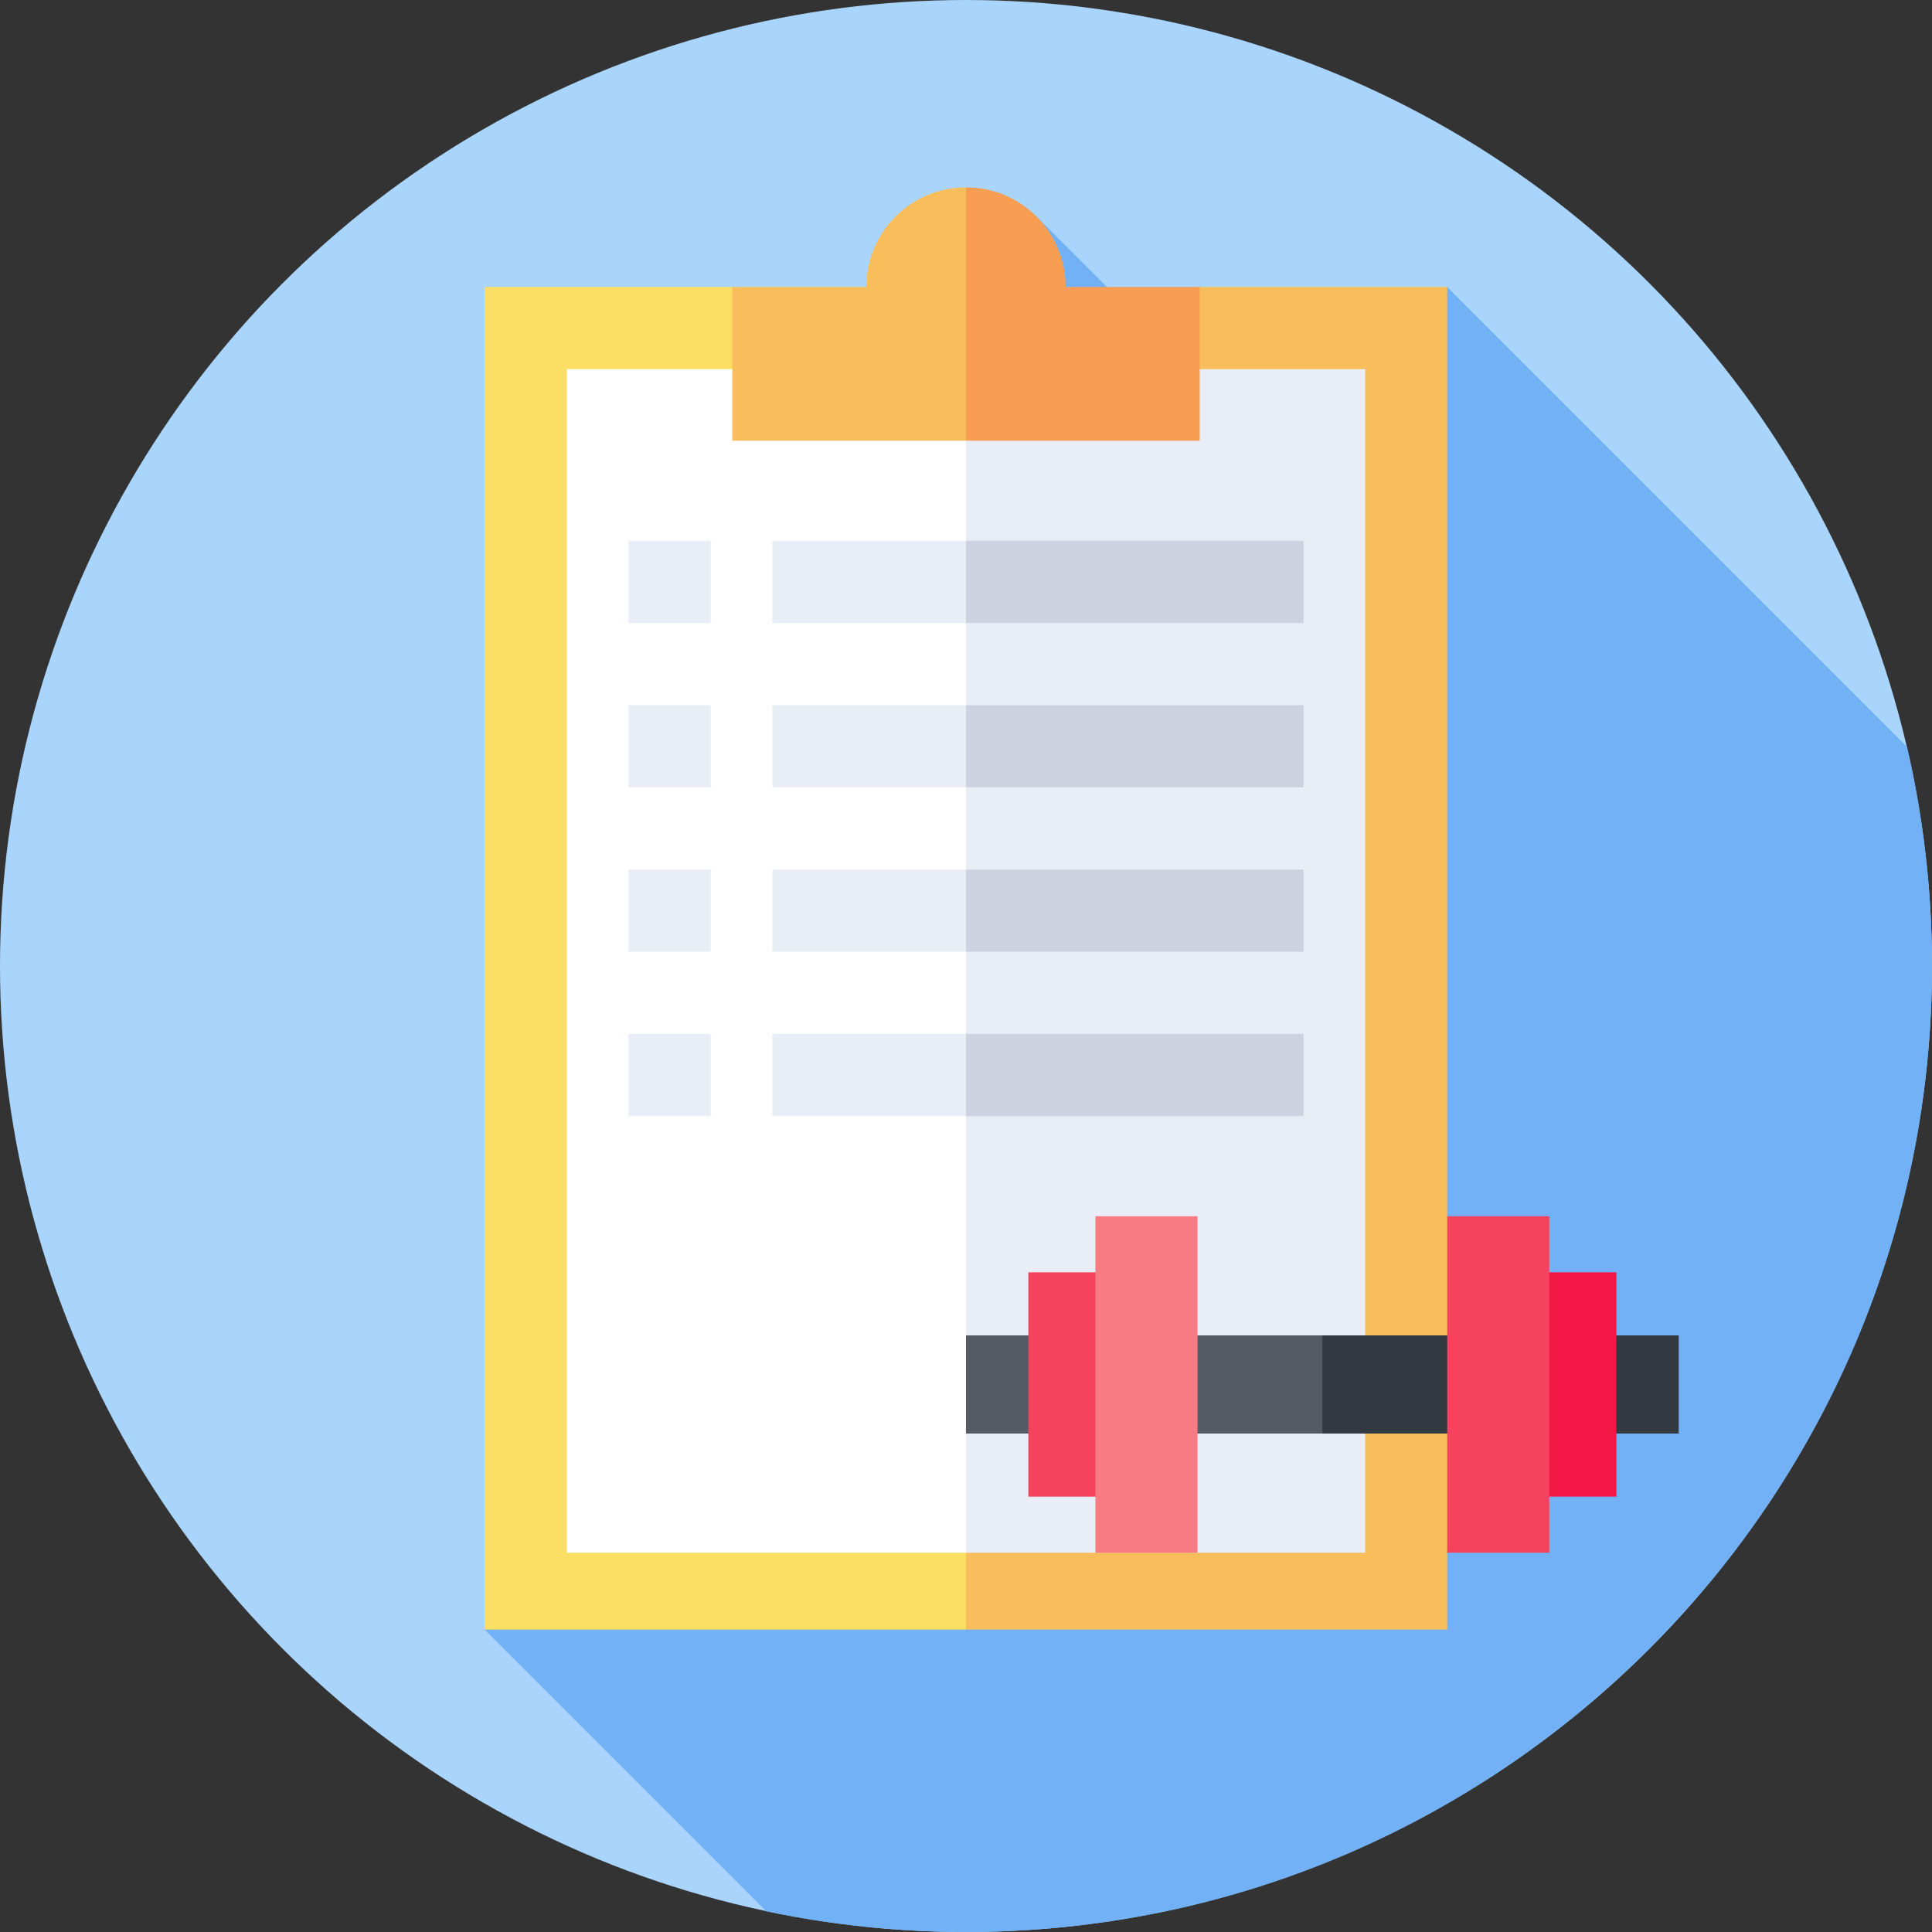 <svg id="Capa_1" enable-background="new 0 0 512 512" height="512" viewBox="0 0 512 512" width="512" xmlns="http://www.w3.org/2000/svg"><rect x="0" y="0" width="512" height="512" fill="#333333" stroke="none"/><g><circle cx="256" cy="256" fill="#a9d4fb" r="256"/><path d="m505.374 197.896-121.851-121.851-45.069 45.122-63.903-63.903-53.042 52.692 114.441 114.442-207.52 207.461 74.652 74.652c17.076 3.589 34.774 5.489 52.918 5.489 141.385 0 256-114.615 256-256 0-19.986-2.294-39.436-6.626-58.104z" fill="#72b1f5"/><path d="m128.43 76.045v355.814h127.57l9.802-177.907-9.802-169.906-61.935-8.001z" fill="#fbdf64"/><path d="m383.523 76.045h-65.588l-61.935 8.001v347.813h127.523v-20.37l7-44.587-7-44.587z" fill="#f9be5c"/><path d="m150.212 97.828v313.661h105.788l16.157-156.831-16.157-156.83z" fill="#fff"/><path d="m256 97.828h105.788v313.661h-105.788z" fill="#e9edf5"/><path d="m256 49.647c-14.579 0-26.398 11.818-26.398 26.398h-35.538v40.741h61.936l5.148-33.569z" fill="#f9be5c"/><path d="m282.398 76.045c0-14.579-11.819-26.398-26.398-26.398v67.138h61.935v-40.74z" fill="#f79e52"/><g><path d="m166.548 186.877h21.782v21.782h-21.782z" fill="#e9edf5"/><path d="m204.667 186.877v21.782h51.333l5.148-10.891-5.148-10.891z" fill="#e9edf5"/><path d="m256 186.877h89.452v21.782h-89.452z" fill="#cdd2e1"/><path d="m166.548 143.312h21.782v21.782h-21.782z" fill="#e9edf5"/><path d="m204.667 143.312v21.783h51.333l5.148-10.892-5.148-10.891z" fill="#e9edf5"/><path d="m256 143.312h89.452v21.782h-89.452z" fill="#cdd2e1"/><path d="m166.548 230.441h21.782v21.782h-21.782z" fill="#e9edf5"/><path d="m204.667 230.441v21.782h51.333l5.148-10.891-5.148-10.891z" fill="#e9edf5"/><path d="m256 230.441h89.452v21.782h-89.452z" fill="#cdd2e1"/><path d="m166.548 274.006h21.782v21.782h-21.782z" fill="#e9edf5"/><path d="m204.667 274.006v21.782h51.333l5.148-10.891-5.148-10.891z" fill="#e9edf5"/><path d="m256 274.006h89.452v21.782h-89.452z" fill="#cdd2e1"/></g><g><path d="m256 353.897v26.009h94.438l5.388-13.004-5.388-13.005z" fill="#555a65"/><path d="m350.438 353.897h94.437v26.009h-94.437z" fill="#333940"/><path d="m409.028 337.177h19.323v59.449h-19.323z" fill="#f21744"/><path d="m383.523 322.315h27.052v89.174h-27.052z" fill="#f5435e"/><path d="m272.524 337.177h19.323v59.449h-19.323z" fill="#f5435e"/><path d="m290.301 322.315h27.052v89.174h-27.052z" fill="#f77b83"/></g></g></svg>